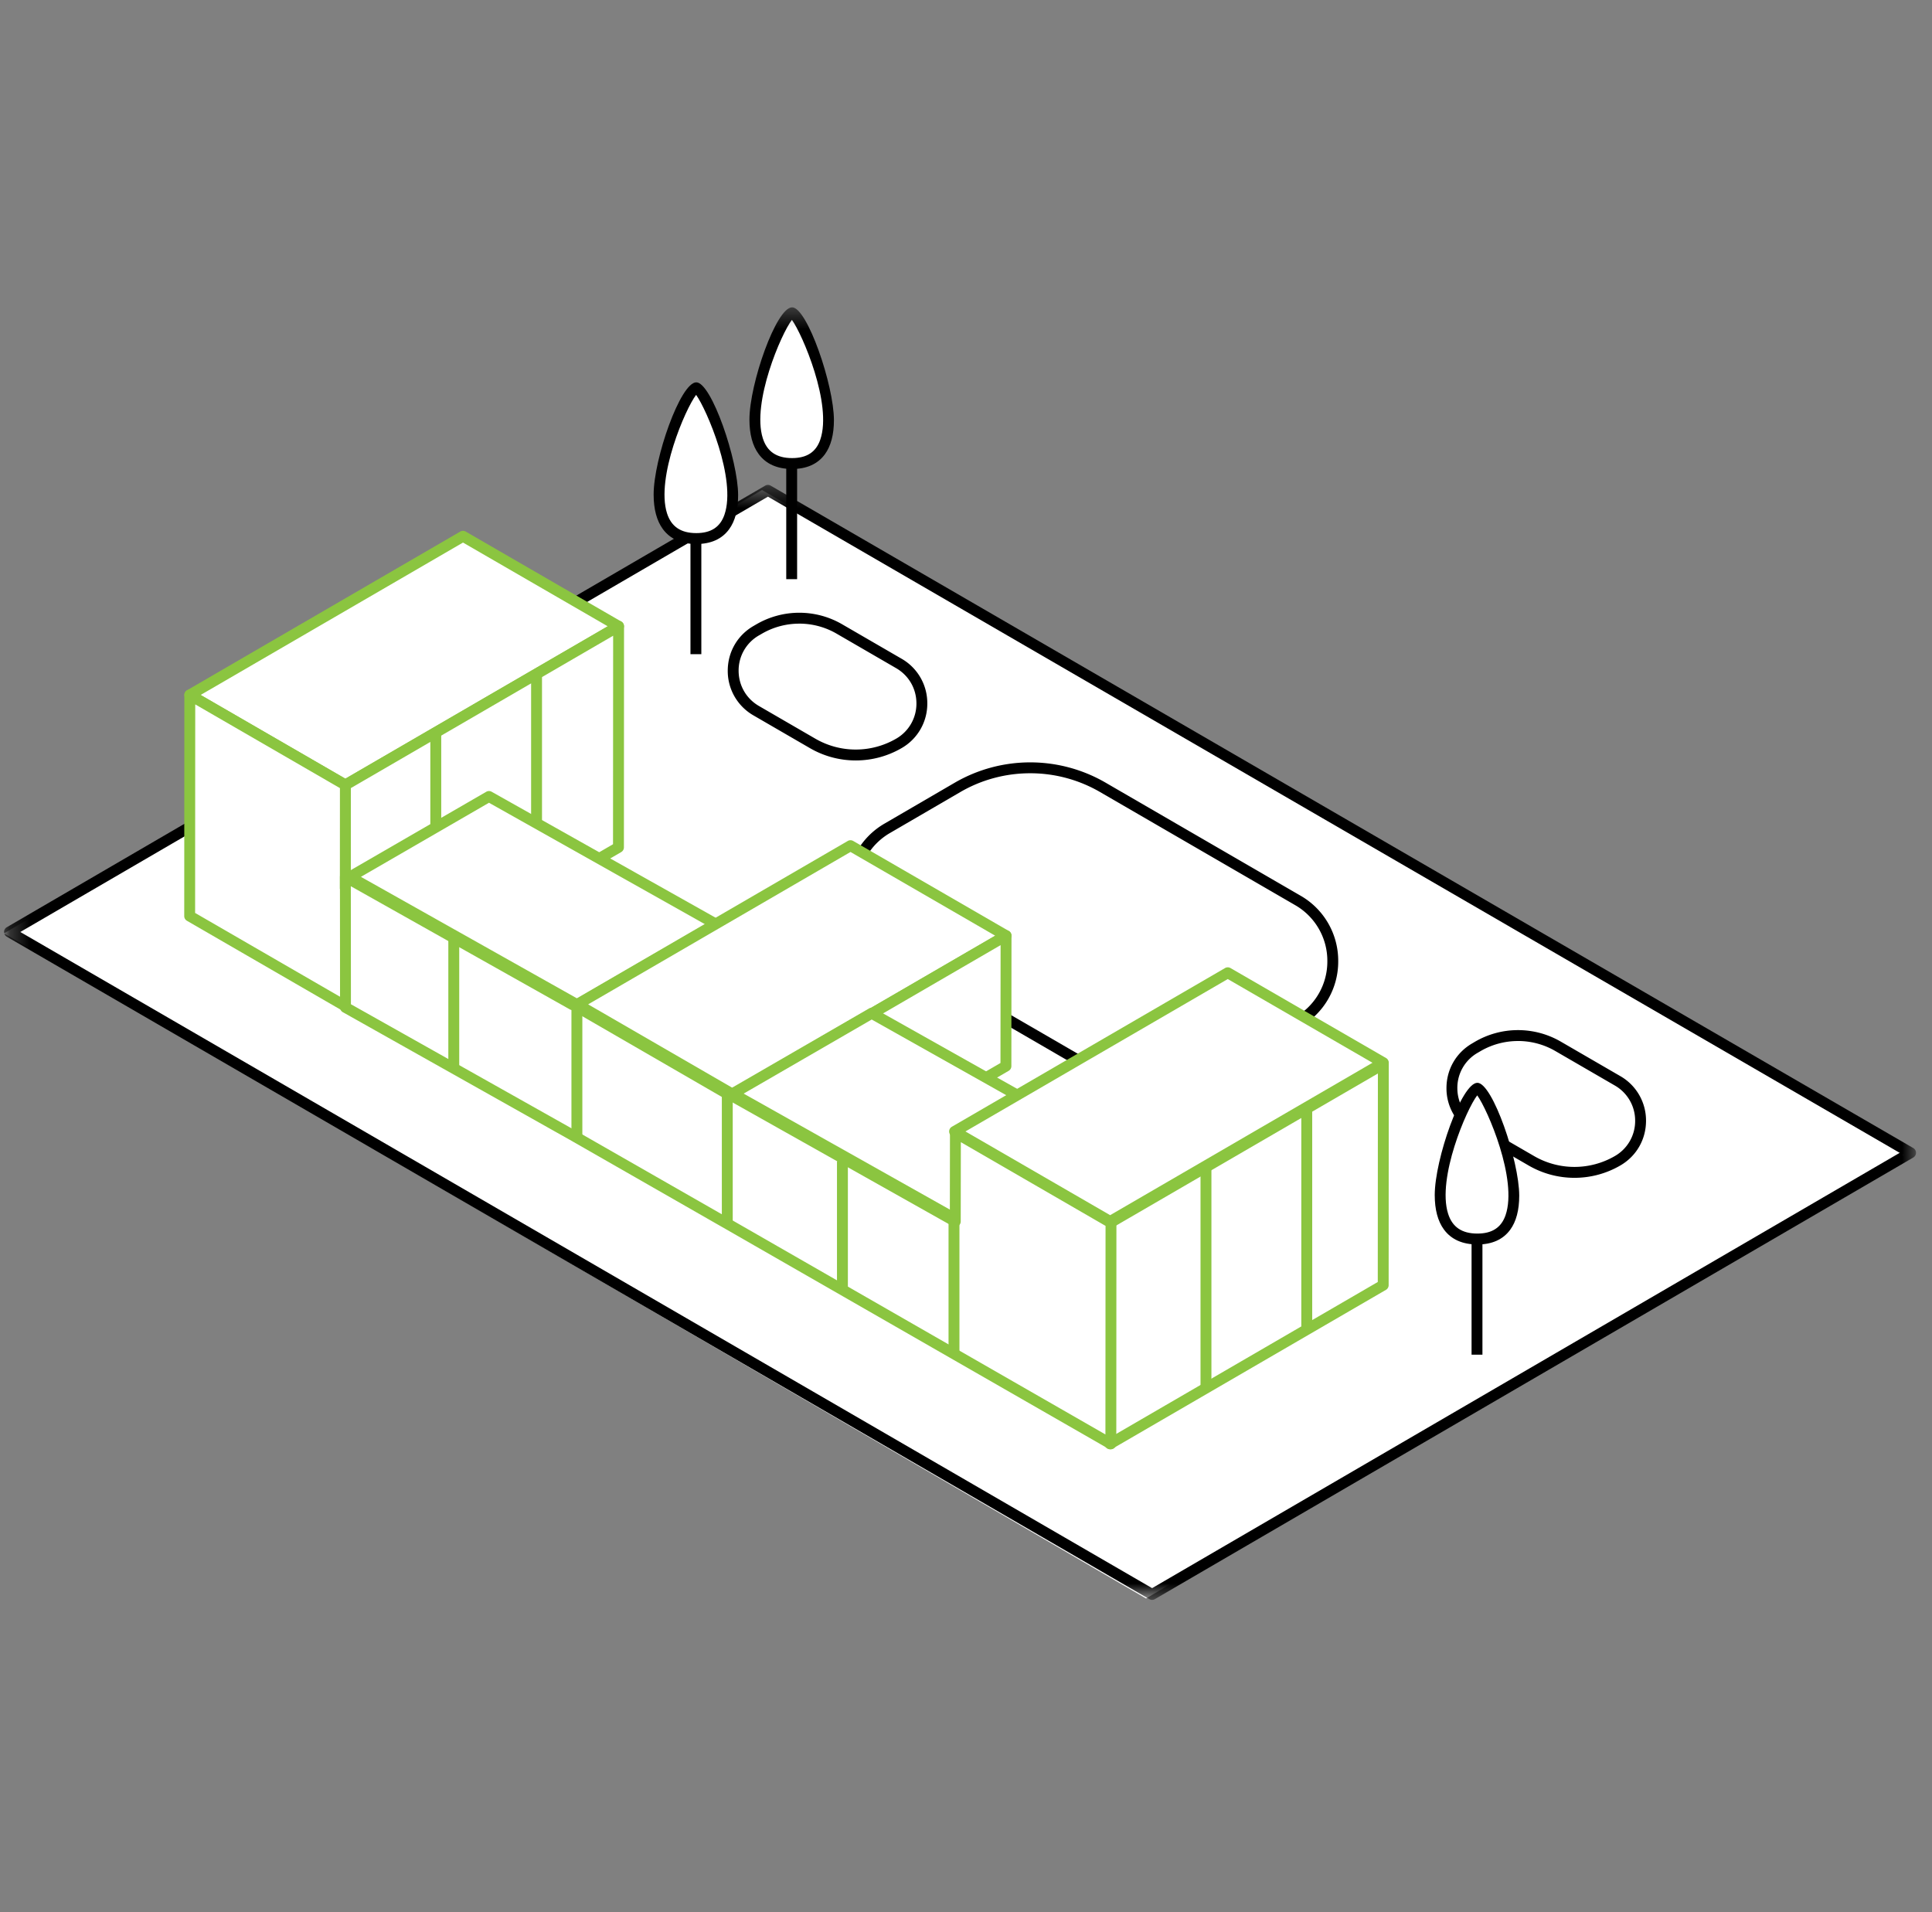 <svg width="97" height="96" viewBox="0 0 97 96" fill="none" xmlns="http://www.w3.org/2000/svg">
  <rect x="0" y="0" width="97" height="96" fill="#808080" stroke="none"/>
  <path fill-rule="evenodd" clip-rule="evenodd" d="m95.598 57.99-38.06 22.26L.197 46.86l38.06-22.26 57.34 33.39Z" fill="#fff"/>
  <mask id="a" style="mask-type:alpha" maskUnits="userSpaceOnUse" x="0" y="24" width="97" height="57">
    <path d="M.202 24.345h95.996v55.977H.202V24.345Z" fill="#fff"/>
  </mask>
  <g mask="url(#a)">
    <path fill-rule="evenodd" clip-rule="evenodd" d="m1.02 46.79 56.824 32.942L95.38 57.877 38.556 24.935 1.02 46.79Zm56.824 33.533a.273.273 0 0 1-.136-.037L.338 47.026a.274.274 0 0 1 0-.473l38.08-22.172a.27.27 0 0 1 .274 0l57.37 33.258a.274.274 0 0 1 0 .473l-38.08 22.172a.271.271 0 0 1-.138.038Z" fill="#000"/>
  </g>
  <path fill-rule="evenodd" clip-rule="evenodd" d="m65.165 51.303-3.185 1.854a7.923 7.923 0 0 1-7.961.008l-9.46-5.484c-2.34-1.357-2.343-4.74-.006-6.1l3.52-2.05a7.252 7.252 0 0 1 7.288-.008l9.798 5.68c2.34 1.356 2.343 4.74.006 6.1Z" fill="#fff"/>
  <path fill-rule="evenodd" clip-rule="evenodd" d="M51.723 38.821c-1.215 0-2.43.315-3.512.946l-3.522 2.05a3.22 3.22 0 0 0-1.614 2.815 3.22 3.22 0 0 0 1.62 2.812l9.46 5.484a7.668 7.668 0 0 0 7.687-.008l3.185-1.853a3.22 3.22 0 0 0 1.615-2.815 3.221 3.221 0 0 0-1.62-2.812l-9.798-5.68a6.98 6.98 0 0 0-3.5-.939Zm6.27 15.683a8.192 8.192 0 0 1-4.112-1.102l-9.46-5.485a3.762 3.762 0 0 1-1.893-3.285 3.762 3.762 0 0 1 1.887-3.287l3.521-2.05a7.54 7.54 0 0 1 7.562-.008l9.797 5.68a3.762 3.762 0 0 1 1.893 3.284A3.762 3.762 0 0 1 65.3 51.54l-3.184 1.855a8.194 8.194 0 0 1-4.125 1.11Z" fill="#000"/>
  <path fill-rule="evenodd" clip-rule="evenodd" d="M45.133 37.32a4.306 4.306 0 0 1-4.327.005l-2.838-1.645c-1.54-.892-1.541-3.118-.004-4.013l.153-.089a4.002 4.002 0 0 1 4.022-.004l2.99 1.734c1.54.892 1.542 3.118.004 4.013Z" fill="#fff"/>
  <path fill-rule="evenodd" clip-rule="evenodd" d="M40.13 31.31c-.65 0-1.299.168-1.877.505l-.153.088a2.027 2.027 0 0 0-1.016 1.771c.001.738.382 1.4 1.02 1.77l2.837 1.644a4.043 4.043 0 0 0 4.054-.004 2.026 2.026 0 0 0 1.016-1.77c0-.738-.382-1.4-1.02-1.77l-2.99-1.733a3.732 3.732 0 0 0-1.871-.502Zm2.835 6.868a4.577 4.577 0 0 1-2.297-.616l-2.838-1.645a2.569 2.569 0 0 1-1.292-2.242c0-.935.48-1.775 1.288-2.245l.152-.088a4.284 4.284 0 0 1 4.297-.004l2.99 1.733a2.568 2.568 0 0 1 1.292 2.242 2.567 2.567 0 0 1-1.288 2.244 4.573 4.573 0 0 1-2.304.621Z" fill="#000"/>
  <path fill-rule="evenodd" clip-rule="evenodd" d="M81.216 58.275a4.306 4.306 0 0 1-4.327.004l-2.838-1.645c-1.54-.892-1.541-3.118-.004-4.013l.153-.089a4.002 4.002 0 0 1 4.022-.003l2.99 1.733c1.54.892 1.542 3.118.004 4.013Z" fill="#fff"/>
  <path fill-rule="evenodd" clip-rule="evenodd" d="M76.215 52.264a3.73 3.73 0 0 0-1.878.505l-.152.089a2.025 2.025 0 0 0-1.016 1.77c0 .738.382 1.4 1.02 1.77l2.837 1.644a4.042 4.042 0 0 0 4.053-.004 2.026 2.026 0 0 0 1.017-1.77 2.029 2.029 0 0 0-1.02-1.77l-2.99-1.733a3.731 3.731 0 0 0-1.871-.502Zm2.834 6.868a4.58 4.58 0 0 1-2.297-.616l-2.837-1.645a2.568 2.568 0 0 1-1.292-2.242c0-.935.48-1.774 1.288-2.244l.152-.09a4.284 4.284 0 0 1 4.296-.003l2.99 1.733a2.568 2.568 0 0 1 1.293 2.242c0 .936-.48 1.775-1.288 2.244a4.574 4.574 0 0 1-2.305.621Z" fill="#000"/>
  <path fill-rule="evenodd" clip-rule="evenodd" d="m28.977 50.44.006 6.554 6.98-4.038-.006-6.553-6.98 4.038Z" fill="#fff"/>
  <path fill-rule="evenodd" clip-rule="evenodd" d="m29.25 50.598.006 5.922 6.434-3.722-.006-5.922-6.434 3.722Zm-.267 6.67a.273.273 0 0 1-.273-.274l-.006-6.553c0-.098.052-.189.137-.238l6.98-4.037a.273.273 0 0 1 .41.237l.005 6.553a.273.273 0 0 1-.137.237l-6.98 4.038a.275.275 0 0 1-.136.036Z" fill="#8BC540"/>
  <path fill-rule="evenodd" clip-rule="evenodd" d="m48.19 61.323.006 6.553 6.98-4.038-.006-6.553-6.98 4.038Z" fill="#fff"/>
  <path fill-rule="evenodd" clip-rule="evenodd" d="m48.465 61.48.005 5.923 6.434-3.722-.005-5.922-6.434 3.722Zm-.267 6.67a.272.272 0 0 1-.273-.274l-.006-6.553c0-.098.052-.188.137-.237l6.98-4.038a.273.273 0 0 1 .409.237l.005 6.553a.273.273 0 0 1-.136.238l-6.98 4.037a.274.274 0 0 1-.136.037Z" fill="#8BC540"/>
  <path fill-rule="evenodd" clip-rule="evenodd" d="M31.057 31.442 17.34 39.409l-7.81-4.518 13.716-7.968 7.81 4.519Z" fill="#fff"/>
  <path fill-rule="evenodd" clip-rule="evenodd" d="m10.074 34.89 7.265 4.203 13.172-7.651-7.265-4.203-13.172 7.651Zm7.266 4.793a.274.274 0 0 1-.137-.037l-7.81-4.518a.274.274 0 0 1-.001-.474l13.717-7.967a.272.272 0 0 1 .273 0l7.81 4.517a.275.275 0 0 1 .001.474l-13.717 7.968a.272.272 0 0 1-.136.037Z" fill="#8BC540"/>
  <path fill-rule="evenodd" clip-rule="evenodd" d="m31.058 31.442-.006 11.1-13.717 7.967.006-11.1 13.717-7.967Z" fill="#fff"/>
  <path fill-rule="evenodd" clip-rule="evenodd" d="m17.614 39.567-.006 10.467 13.17-7.65.006-10.467-13.17 7.65Zm-.28 11.216a.272.272 0 0 1-.273-.274l.007-11.1c0-.098.052-.188.136-.237l13.717-7.967a.273.273 0 0 1 .41.237l-.006 11.1a.273.273 0 0 1-.137.237l-13.716 7.967a.272.272 0 0 1-.137.037Z" fill="#8BC540"/>
  <path fill-rule="evenodd" clip-rule="evenodd" d="m17.57 44.025 11.407 6.415 6.98-4.037-11.407-6.415-6.98 4.037Z" fill="#fff"/>
  <path fill-rule="evenodd" clip-rule="evenodd" d="m18.122 44.022 10.853 6.104 6.43-3.72-10.854-6.104-6.43 3.72Zm10.855 6.692a.273.273 0 0 1-.134-.035l-11.407-6.415a.273.273 0 0 1-.003-.476l6.98-4.037a.272.272 0 0 1 .27-.002l11.407 6.415a.274.274 0 0 1 .003.476l-6.98 4.038a.275.275 0 0 1-.136.036Z" fill="#8BC540"/>
  <path fill-rule="evenodd" clip-rule="evenodd" d="m50.51 46.975-13.716 7.968-7.81-4.518L42.7 42.457l7.81 4.518Z" fill="#fff"/>
  <path fill-rule="evenodd" clip-rule="evenodd" d="m29.53 50.424 7.264 4.202 13.172-7.65-7.265-4.203-13.172 7.651Zm7.265 4.792a.274.274 0 0 1-.137-.036l-7.81-4.518a.274.274 0 0 1-.001-.474l13.717-7.968a.272.272 0 0 1 .273 0l7.81 4.518a.274.274 0 0 1 .001.474l-13.717 7.967a.271.271 0 0 1-.136.037Z" fill="#8BC540"/>
  <path fill-rule="evenodd" clip-rule="evenodd" d="m50.511 46.975-.006 6.55-13.717 7.967.006-6.55 13.717-7.967Z" fill="#fff"/>
  <path fill-rule="evenodd" clip-rule="evenodd" d="m37.067 55.1-.006 5.917 13.17-7.65.006-5.917-13.17 7.65Zm-.28 6.666a.274.274 0 0 1-.272-.274l.006-6.55c0-.097.052-.187.136-.236l13.717-7.968a.273.273 0 0 1 .41.238l-.006 6.549a.274.274 0 0 1-.136.236L36.925 61.73a.276.276 0 0 1-.137.037Z" fill="#8BC540"/>
  <path fill-rule="evenodd" clip-rule="evenodd" d="m36.785 54.908 11.407 6.415 6.98-4.038-11.407-6.415-6.98 4.038Z" fill="#fff"/>
  <path fill-rule="evenodd" clip-rule="evenodd" d="m37.337 54.904 10.853 6.104 6.43-3.72-10.854-6.103-6.43 3.72Zm10.855 6.692a.274.274 0 0 1-.134-.034L36.65 55.145a.274.274 0 0 1-.003-.476l6.98-4.037a.273.273 0 0 1 .27-.001l11.407 6.415a.274.274 0 0 1 .003.475l-6.98 4.038a.274.274 0 0 1-.136.036Z" fill="#8BC540"/>
  <path fill-rule="evenodd" clip-rule="evenodd" d="m69.451 53.356-13.716 7.967-7.811-4.518 13.717-7.968 7.81 4.519Z" fill="#fff"/>
  <path fill-rule="evenodd" clip-rule="evenodd" d="m48.472 56.804 7.265 4.203 13.171-7.651-7.265-4.203-13.171 7.651Zm7.265 4.793a.273.273 0 0 1-.137-.037l-7.81-4.518a.274.274 0 0 1 0-.474l13.716-7.967a.272.272 0 0 1 .274 0l7.81 4.517a.274.274 0 0 1 0 .474L55.875 61.56a.271.271 0 0 1-.137.037Z" fill="#8BC540"/>
  <path fill-rule="evenodd" clip-rule="evenodd" d="m69.451 53.42-.006 11.1-13.716 7.967.006-11.1 13.716-7.968Z" fill="#fff"/>
  <path fill-rule="evenodd" clip-rule="evenodd" d="m56.01 61.544-.006 10.468 13.17-7.65.006-10.467-13.17 7.65Zm-.28 11.217a.273.273 0 0 1-.273-.274l.006-11.1c0-.098.052-.188.136-.237l13.717-7.967a.273.273 0 0 1 .41.237l-.006 11.1a.273.273 0 0 1-.136.237l-13.717 7.967a.27.27 0 0 1-.137.037Z" fill="#8BC540"/>
  <path fill-rule="evenodd" clip-rule="evenodd" d="m17.339 44.623.003-5.214L9.53 34.89l-.007 11.1 7.811 4.519" fill="#fff"/>
  <path fill-rule="evenodd" clip-rule="evenodd" d="m17.197 50.746-7.81-4.518a.273.273 0 0 1-.137-.237l.006-11.1a.273.273 0 0 1 .41-.237l7.81 4.518c.085.049.137.14.137.237l-.003 5.215h-.546l.003-5.057-7.265-4.203-.006 10.47 7.674 4.438-.273.474Z" fill="#8BC540"/>
  <path fill-rule="evenodd" clip-rule="evenodd" d="m47.968 56.868-.007 4.455-11.407-6.415v.03l-7.801-4.513-.006.016-11.407-6.416.002 2.092v.995l.004 3.466 11.406 6.415 7.808 4.468 19.212 11.026.006-11.1-7.81-4.519Z" fill="#fff"/>
  <path fill-rule="evenodd" clip-rule="evenodd" d="m17.62 50.418 11.267 6.337 7.81 4.468L55.5 72.016l.006-10.471-7.265-4.203-.006 3.981a.274.274 0 0 1-.407.239L36.535 55.21a.276.276 0 0 1-.116-.036l-7.725-4.468a.237.237 0 0 1-.08-.027l-11-6.186.005 5.925Zm38.152 22.343a.272.272 0 0 1-.135-.036L36.425 61.699l-7.807-4.468-11.405-6.414a.274.274 0 0 1-.14-.238l-.006-6.553a.273.273 0 0 1 .407-.24l11.33 6.373c.03.004.06.014.086.029l7.689 4.447a.274.274 0 0 1 .11.034l11 6.187.006-3.988a.274.274 0 0 1 .41-.236l7.81 4.518c.085.049.137.14.137.237l-.006 11.1a.273.273 0 0 1-.273.274Z" fill="#8BC540"/>
  <path d="M60.548 58.781v10.692m5.06-13.583v10.692" stroke="#8BC540" stroke-width=".547" stroke-linecap="square"/>
  <mask id="b" style="mask-type:alpha" maskUnits="userSpaceOnUse" x="0" y="15" width="97" height="66">
    <path d="M.202 80.322h95.996V15.43H.202v64.893Z" fill="#fff"/>
  </mask>
  <g mask="url(#b)" fill-rule="evenodd" clip-rule="evenodd">
    <path d="M34.666 32.843h.546V27h-.546v5.842Z" fill="#000"/>
    <path d="M34.958 27.038c-3.919 0-.544-7.57 0-7.57.469 0 3.864 7.57 0 7.57Z" fill="#fff"/>
    <path d="M34.95 19.824c-.534.688-2.024 4.154-1.463 5.94.212.673.693 1 1.472 1 .737 0 1.2-.302 1.414-.924.615-1.782-.901-5.298-1.423-6.016Zm.01 7.487c-.749 0-1.313-.252-1.68-.749-.307-.417-.463-.999-.463-1.732 0-1.794 1.345-5.635 2.142-5.635.76 0 2.1 3.911 2.1 5.667 0 .724-.152 1.299-.453 1.71-.359.49-.913.74-1.647.74ZM73.883 68.01h.546v-5.842h-.546v5.842Z" fill="#000"/>
    <path d="M74.175 62.205c-3.918 0-.543-7.57 0-7.57.47 0 3.865 7.57 0 7.57Z" fill="#fff"/>
    <path d="M74.167 54.991c-.534.688-2.024 4.154-1.463 5.94.211.673.693 1 1.472 1 .737 0 1.2-.302 1.414-.924.615-1.782-.901-5.298-1.423-6.016Zm.01 7.487c-.749 0-1.314-.252-1.68-.749-.307-.417-.463-.999-.463-1.731 0-1.794 1.345-5.636 2.142-5.636.76 0 2.1 3.911 2.1 5.667 0 .724-.152 1.299-.453 1.71-.36.49-.913.74-1.647.74ZM39.475 29.077h.546v-5.842h-.546v5.842Z" fill="#000"/>
    <path d="M39.77 23.271c-3.92 0-.544-7.569 0-7.569.468 0 3.863 7.57 0 7.57Z" fill="#fff"/>
    <path d="M39.76 16.058c-.534.688-2.024 4.154-1.463 5.94.211.672.693 1 1.472 1 .737 0 1.2-.302 1.414-.924.615-1.783-.902-5.299-1.424-6.017Zm.009 7.487c-.748 0-1.313-.252-1.679-.75-.307-.416-.463-.998-.463-1.73 0-1.795 1.345-5.636 2.142-5.636.76 0 2.1 3.91 2.1 5.667 0 .723-.153 1.298-.453 1.71-.36.49-.913.739-1.647.739Z" fill="#000"/>
  </g>
  <path d="M26.939 33.996v7.074m-5.06-4.065v4.253m20.417 17.311v5.988m-5.781-9.602v6.282m11.382.223v6.282M28.964 50.625v6.255m-6.181-9.686v6.236" stroke="#8BC540" stroke-width=".547" stroke-linecap="square"/>
</svg>
